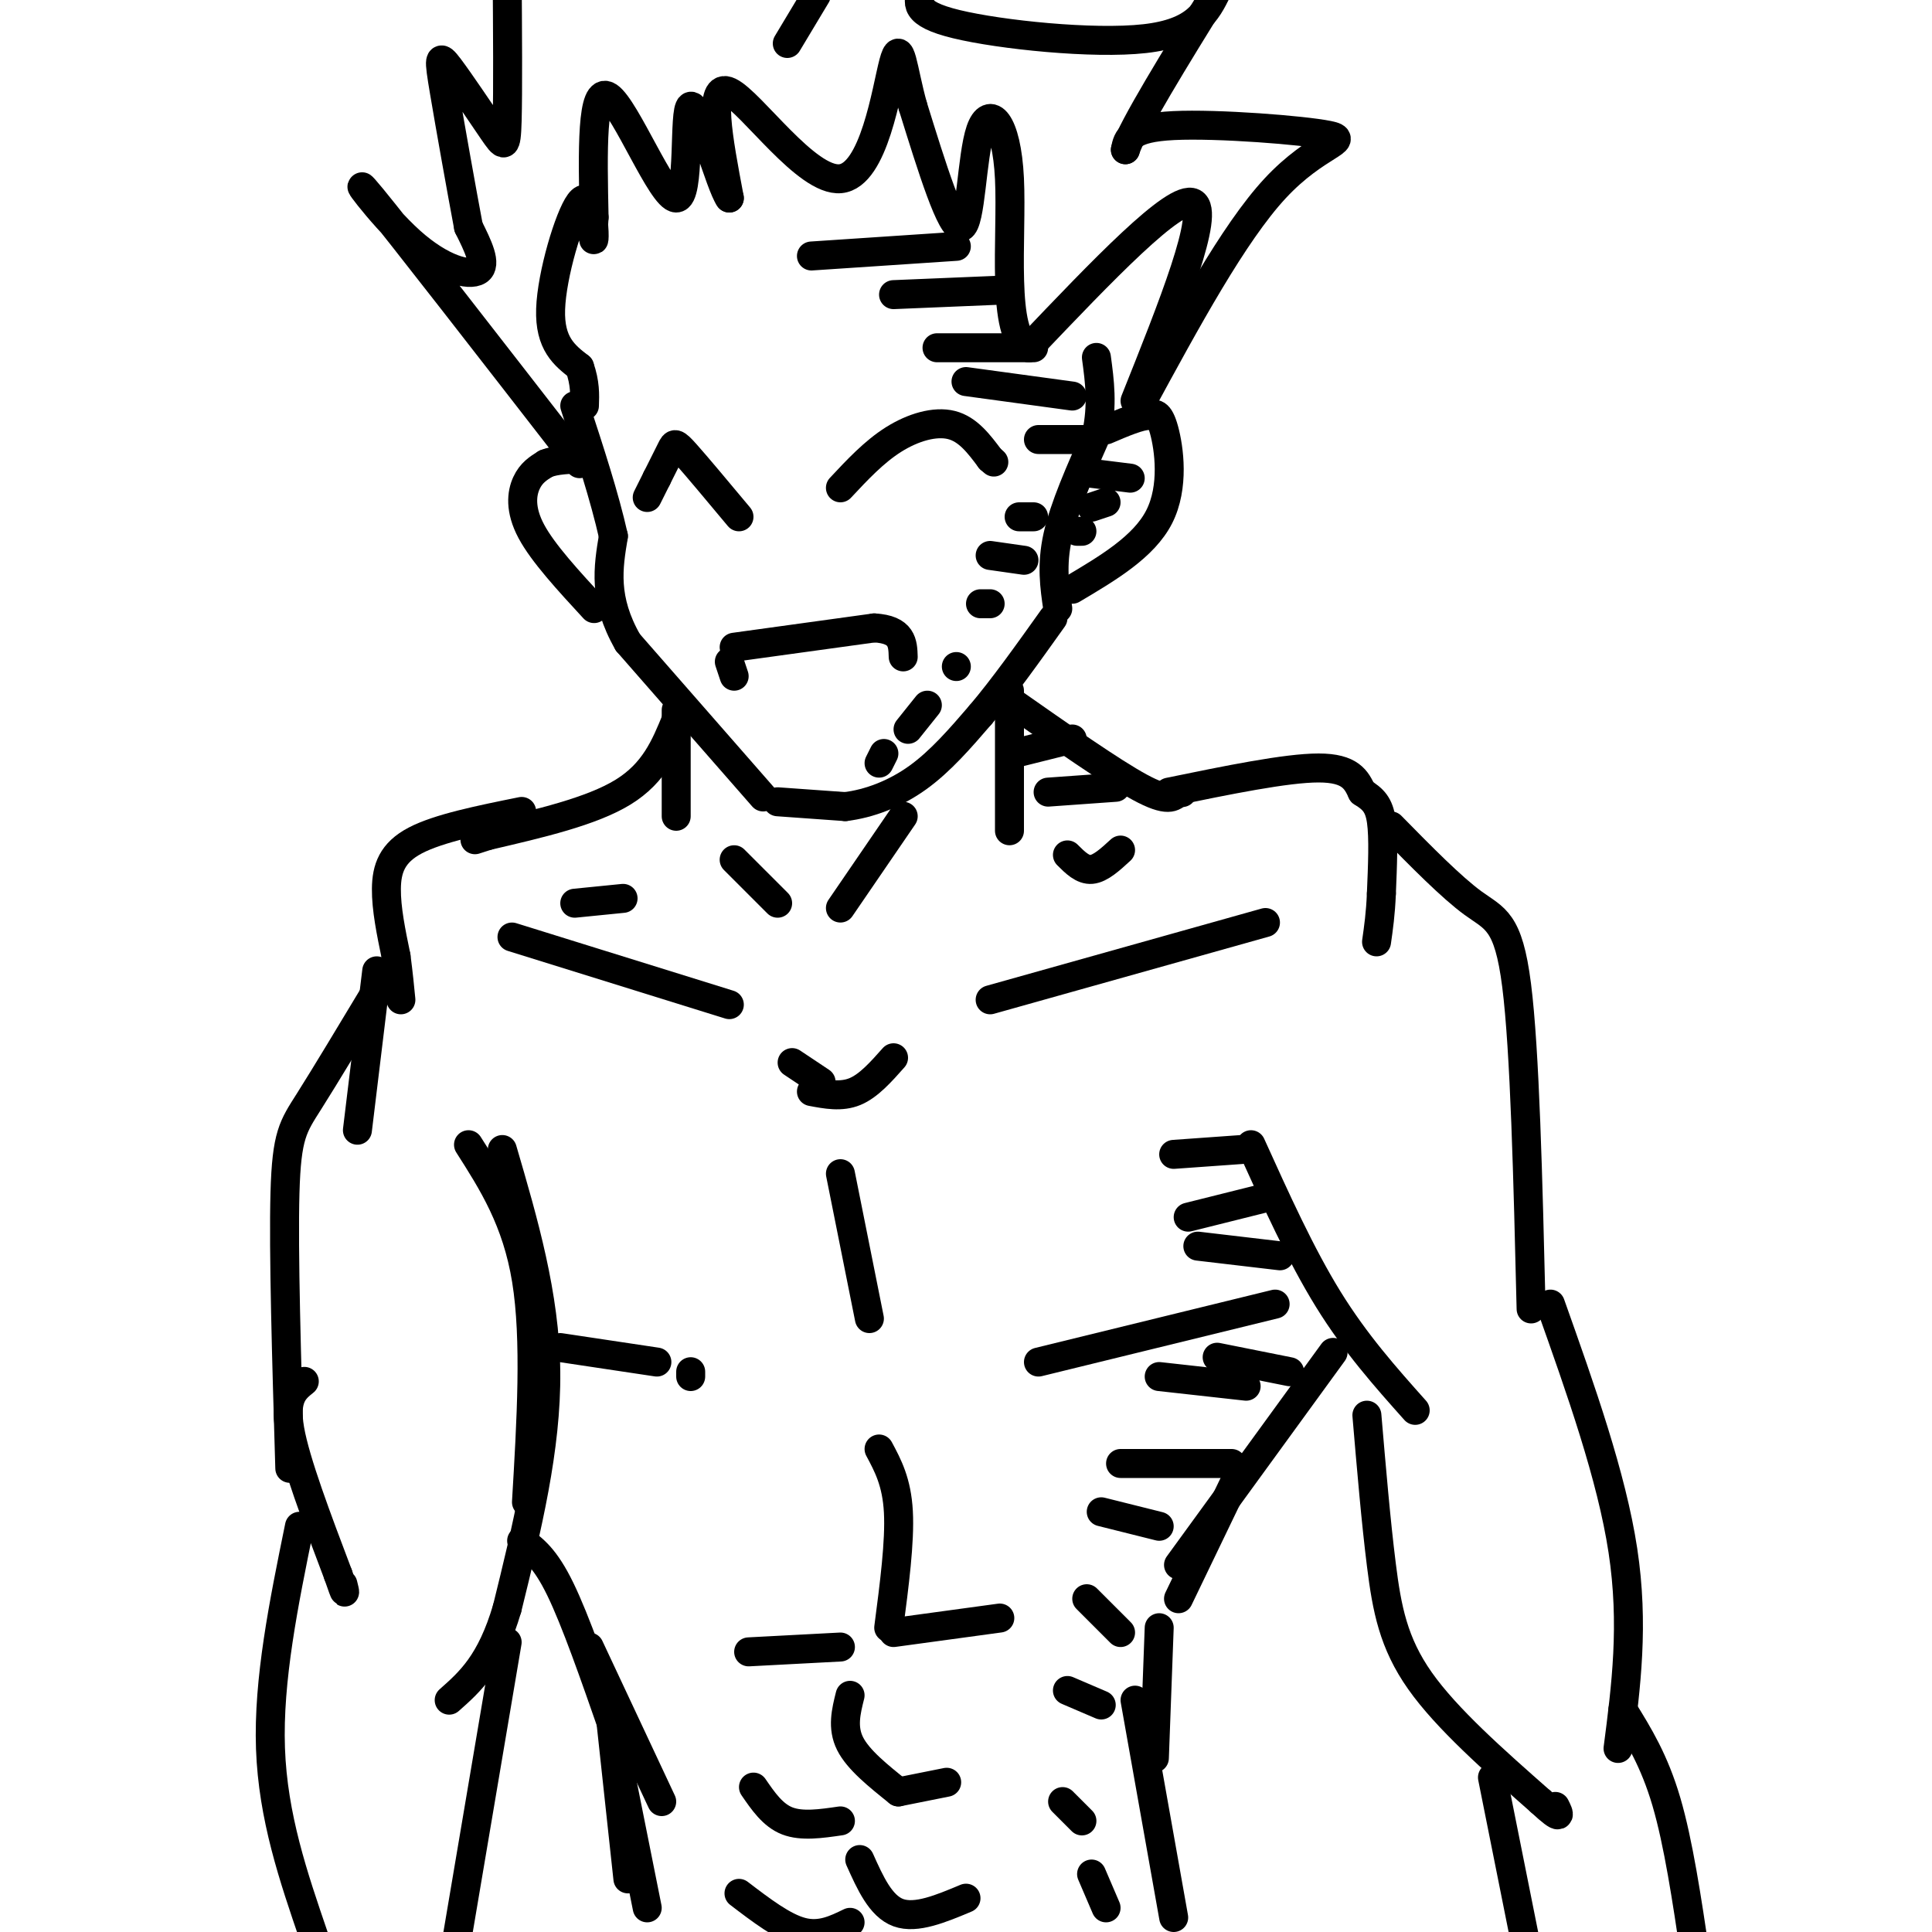 <svg viewBox='0 0 400 400' version='1.1' xmlns='http://www.w3.org/2000/svg' xmlns:xlink='http://www.w3.org/1999/xlink'><g fill='none' stroke='rgb(0,0,0)' stroke-width='6' stroke-linecap='round' stroke-linejoin='round'><path d='M161,166c0.000,0.000 14.000,1.000 14,1'/><path d='M175,167c4.933,-0.600 10.267,-2.600 15,-6c4.733,-3.400 8.867,-8.200 13,-13'/><path d='M203,148c4.667,-5.500 9.833,-12.750 15,-20'/><path d='M158,165c0.000,0.000 -28.000,-32.000 -28,-32'/><path d='M130,133c-5.167,-9.000 -4.083,-15.500 -3,-22'/><path d='M127,111c-1.833,-8.167 -4.917,-17.583 -8,-27'/><path d='M219,126c-0.667,-4.500 -1.333,-9.000 0,-15c1.333,-6.000 4.667,-13.500 8,-21'/><path d='M227,90c1.333,-6.167 0.667,-11.083 0,-16'/><path d='M222,122c7.422,-4.400 14.844,-8.800 18,-15c3.156,-6.200 2.044,-14.200 1,-18c-1.044,-3.800 -2.022,-3.400 -3,-3'/><path d='M238,86c-2.000,0.000 -5.500,1.500 -9,3'/><path d='M123,126c-5.289,-5.733 -10.578,-11.467 -13,-16c-2.422,-4.533 -1.978,-7.867 -1,-10c0.978,-2.133 2.489,-3.067 4,-4'/><path d='M113,96c2.000,-0.833 5.000,-0.917 8,-1'/><path d='M174,101c3.489,-3.733 6.978,-7.467 11,-10c4.022,-2.533 8.578,-3.867 12,-3c3.422,0.867 5.711,3.933 8,7'/><path d='M205,95c1.333,1.167 0.667,0.583 0,0'/><path d='M153,107c-4.378,-5.244 -8.756,-10.489 -11,-13c-2.244,-2.511 -2.356,-2.289 -3,-1c-0.644,1.289 -1.822,3.644 -3,6'/><path d='M136,99c-0.833,1.667 -1.417,2.833 -2,4'/><path d='M152,134c0.000,0.000 29.000,-4.000 29,-4'/><path d='M181,130c5.833,0.333 5.917,3.167 6,6'/><path d='M151,137c0.000,0.000 1.000,3.000 1,3'/><path d='M209,143c0.000,0.000 0.000,29.000 0,29'/><path d='M140,147c0.000,0.000 0.000,22.000 0,22'/><path d='M140,149c-2.250,5.500 -4.500,11.000 -11,15c-6.500,4.000 -17.250,6.500 -28,9'/><path d='M101,173c-4.667,1.500 -2.333,0.750 0,0'/><path d='M209,145c10.583,7.417 21.167,14.833 27,18c5.833,3.167 6.917,2.083 8,1'/><path d='M244,164c1.333,0.167 0.667,0.083 0,0'/><path d='M242,164c12.167,-2.500 24.333,-5.000 31,-5c6.667,0.000 7.833,2.500 9,5'/><path d='M282,164c2.289,1.444 3.511,2.556 4,6c0.489,3.444 0.244,9.222 0,15'/><path d='M286,185c-0.167,4.167 -0.583,7.083 -1,10'/><path d='M108,168c-8.578,1.733 -17.156,3.467 -22,6c-4.844,2.533 -5.956,5.867 -6,10c-0.044,4.133 0.978,9.067 2,14'/><path d='M82,198c0.500,3.833 0.750,6.417 1,9'/><path d='M78,201c0.000,0.000 -4.000,33.000 -4,33'/><path d='M106,194c0.000,0.000 45.000,14.000 45,14'/><path d='M205,207c0.000,0.000 57.000,-16.000 57,-16'/><path d='M168,226c3.083,0.583 6.167,1.167 9,0c2.833,-1.167 5.417,-4.083 8,-7'/><path d='M164,220c0.000,0.000 6.000,4.000 6,4'/><path d='M174,243c0.000,0.000 6.000,30.000 6,30'/><path d='M143,285c0.000,0.000 0.000,-1.000 0,-1'/><path d='M116,279c0.000,0.000 20.000,3.000 20,3'/><path d='M215,282c0.000,0.000 49.000,-12.000 49,-12'/><path d='M182,300c1.833,3.417 3.667,6.833 4,13c0.333,6.167 -0.833,15.083 -2,24'/><path d='M185,338c0.000,0.000 22.000,-3.000 22,-3'/><path d='M174,341c0.000,0.000 -19.000,1.000 -19,1'/><path d='M176,351c-0.833,3.333 -1.667,6.667 0,10c1.667,3.333 5.833,6.667 10,10'/><path d='M186,371c0.000,0.000 10.000,-2.000 10,-2'/><path d='M174,377c-4.000,0.583 -8.000,1.167 -11,0c-3.000,-1.167 -5.000,-4.083 -7,-7'/><path d='M178,385c2.167,4.833 4.333,9.667 8,11c3.667,1.333 8.833,-0.833 14,-3'/><path d='M176,398c-3.083,1.500 -6.167,3.000 -10,2c-3.833,-1.000 -8.417,-4.500 -13,-8'/><path d='M288,171c6.244,6.356 12.489,12.711 17,16c4.511,3.289 7.289,3.511 9,17c1.711,13.489 2.356,40.244 3,67'/><path d='M259,237c5.167,11.417 10.333,22.833 16,32c5.667,9.167 11.833,16.083 18,23'/><path d='M283,293c0.933,10.978 1.867,21.956 3,31c1.133,9.044 2.467,16.156 8,24c5.533,7.844 15.267,16.422 25,25'/><path d='M319,373c4.667,4.333 3.833,2.667 3,1'/><path d='M321,270c6.333,17.833 12.667,35.667 15,51c2.333,15.333 0.667,28.167 -1,41'/><path d='M309,368c0.000,0.000 8.000,40.000 8,40'/><path d='M336,354c3.250,5.250 6.500,10.500 9,19c2.500,8.500 4.250,20.250 6,32'/><path d='M78,205c-5.333,8.867 -10.667,17.733 -14,23c-3.333,5.267 -4.667,6.933 -5,19c-0.333,12.067 0.333,34.533 1,57'/><path d='M109,311c1.000,-16.833 2.000,-33.667 0,-46c-2.000,-12.333 -7.000,-20.167 -12,-28'/><path d='M104,238c4.417,15.083 8.833,30.167 9,46c0.167,15.833 -3.917,32.417 -8,49'/><path d='M105,333c-3.333,11.333 -7.667,15.167 -12,19'/><path d='M63,286c-2.083,1.667 -4.167,3.333 -3,10c1.167,6.667 5.583,18.333 10,30'/><path d='M70,326c1.833,5.333 1.417,3.667 1,2'/><path d='M62,316c-3.250,15.917 -6.500,31.833 -6,46c0.500,14.167 4.750,26.583 9,39'/><path d='M105,340c0.000,0.000 -11.000,65.000 -11,65'/><path d='M108,319c2.417,1.750 4.833,3.500 8,10c3.167,6.500 7.083,17.750 11,29'/><path d='M122,341c0.000,0.000 15.000,32.000 15,32'/><path d='M126,352c0.000,0.000 4.000,37.000 4,37'/><path d='M127,360c0.000,0.000 7.000,35.000 7,35'/><path d='M243,397c0.000,0.000 -8.000,-45.000 -8,-45'/><path d='M239,364c0.000,0.000 1.000,-27.000 1,-27'/><path d='M244,331c0.000,0.000 13.000,-27.000 13,-27'/><path d='M276,280c0.000,0.000 -32.000,44.000 -32,44'/><path d='M243,239c0.000,0.000 14.000,-1.000 14,-1'/><path d='M246,252c0.000,0.000 16.000,-4.000 16,-4'/><path d='M248,258c0.000,0.000 17.000,2.000 17,2'/><path d='M252,281c0.000,0.000 15.000,3.000 15,3'/><path d='M240,285c0.000,0.000 18.000,2.000 18,2'/><path d='M232,303c0.000,0.000 23.000,0.000 23,0'/><path d='M228,313c0.000,0.000 12.000,3.000 12,3'/><path d='M225,331c0.000,0.000 7.000,7.000 7,7'/><path d='M221,350c0.000,0.000 7.000,3.000 7,3'/><path d='M220,373c0.000,0.000 4.000,4.000 4,4'/><path d='M226,388c0.000,0.000 3.000,7.000 3,7'/><path d='M235,83c7.833,-19.583 15.667,-39.167 12,-41c-3.667,-1.833 -18.833,14.083 -34,30'/><path d='M213,72c-5.834,-2.281 -3.419,-22.982 -4,-35c-0.581,-12.018 -4.156,-15.351 -6,-10c-1.844,5.351 -1.955,19.386 -4,20c-2.045,0.614 -6.022,-12.193 -10,-25'/><path d='M189,22c-2.153,-7.718 -2.536,-14.512 -4,-9c-1.464,5.512 -4.010,23.330 -11,24c-6.990,0.670 -18.426,-15.809 -23,-18c-4.574,-2.191 -2.287,9.904 0,22'/><path d='M151,41c-1.844,-2.466 -6.453,-19.630 -8,-19c-1.547,0.630 -0.032,19.054 -3,19c-2.968,-0.054 -10.419,-18.587 -14,-21c-3.581,-2.413 -3.290,11.293 -3,25'/><path d='M123,45c-0.397,5.223 0.110,5.781 0,3c-0.110,-2.781 -0.837,-8.903 -3,-6c-2.163,2.903 -5.761,14.829 -6,22c-0.239,7.171 2.880,9.585 6,12'/><path d='M120,76c1.167,3.333 1.083,5.667 1,8'/><path d='M120,96c-18.649,-24.030 -37.298,-48.060 -43,-55c-5.702,-6.940 1.542,3.208 8,9c6.458,5.792 12.131,7.226 14,6c1.869,-1.226 -0.065,-5.113 -2,-9'/><path d='M97,47c-1.369,-7.238 -3.792,-20.832 -5,-28c-1.208,-7.168 -1.200,-7.911 1,-5c2.200,2.911 6.592,9.476 9,13c2.408,3.524 2.831,4.007 3,-2c0.169,-6.007 0.085,-18.503 0,-31'/><path d='M236,84c9.696,-17.863 19.393,-35.726 28,-45c8.607,-9.274 16.125,-9.958 11,-11c-5.125,-1.042 -22.893,-2.440 -32,-2c-9.107,0.440 -9.554,2.720 -10,5'/><path d='M233,31c1.500,-4.667 10.250,-18.833 19,-33'/><path d='M252,-2c-2.156,4.400 -4.311,8.800 -15,10c-10.689,1.200 -29.911,-0.800 -39,-3c-9.089,-2.200 -8.044,-4.600 -7,-7'/><path d='M169,-1c0.000,0.000 -6.000,10.000 -6,10'/><path d='M168,53c0.000,0.000 30.000,-2.000 30,-2'/><path d='M185,61c0.000,0.000 24.000,-1.000 24,-1'/><path d='M194,72c0.000,0.000 20.000,0.000 20,0'/><path d='M200,79c0.000,0.000 22.000,3.000 22,3'/><path d='M215,91c0.000,0.000 10.000,0.000 10,0'/><path d='M211,107c0.000,0.000 3.000,0.000 3,0'/><path d='M205,115c0.000,0.000 7.000,1.000 7,1'/><path d='M203,125c0.000,0.000 2.000,0.000 2,0'/><path d='M198,138c0.000,0.000 0.000,0.000 0,0'/><path d='M192,146c0.000,0.000 -4.000,5.000 -4,5'/><path d='M183,156c0.000,0.000 -1.000,2.000 -1,2'/><path d='M226,98c0.000,0.000 8.000,1.000 8,1'/><path d='M226,105c0.000,0.000 3.000,-1.000 3,-1'/><path d='M223,110c0.000,0.000 1.000,0.000 1,0'/><path d='M221,177c1.583,1.583 3.167,3.167 5,3c1.833,-0.167 3.917,-2.083 6,-4'/><path d='M119,187c0.000,0.000 10.000,-1.000 10,-1'/><path d='M210,156c0.000,0.000 12.000,-3.000 12,-3'/><path d='M217,164c0.000,0.000 14.000,-1.000 14,-1'/><path d='M187,169c0.000,0.000 -13.000,19.000 -13,19'/><path d='M152,178c0.000,0.000 9.000,9.000 9,9'/></g>
</svg>